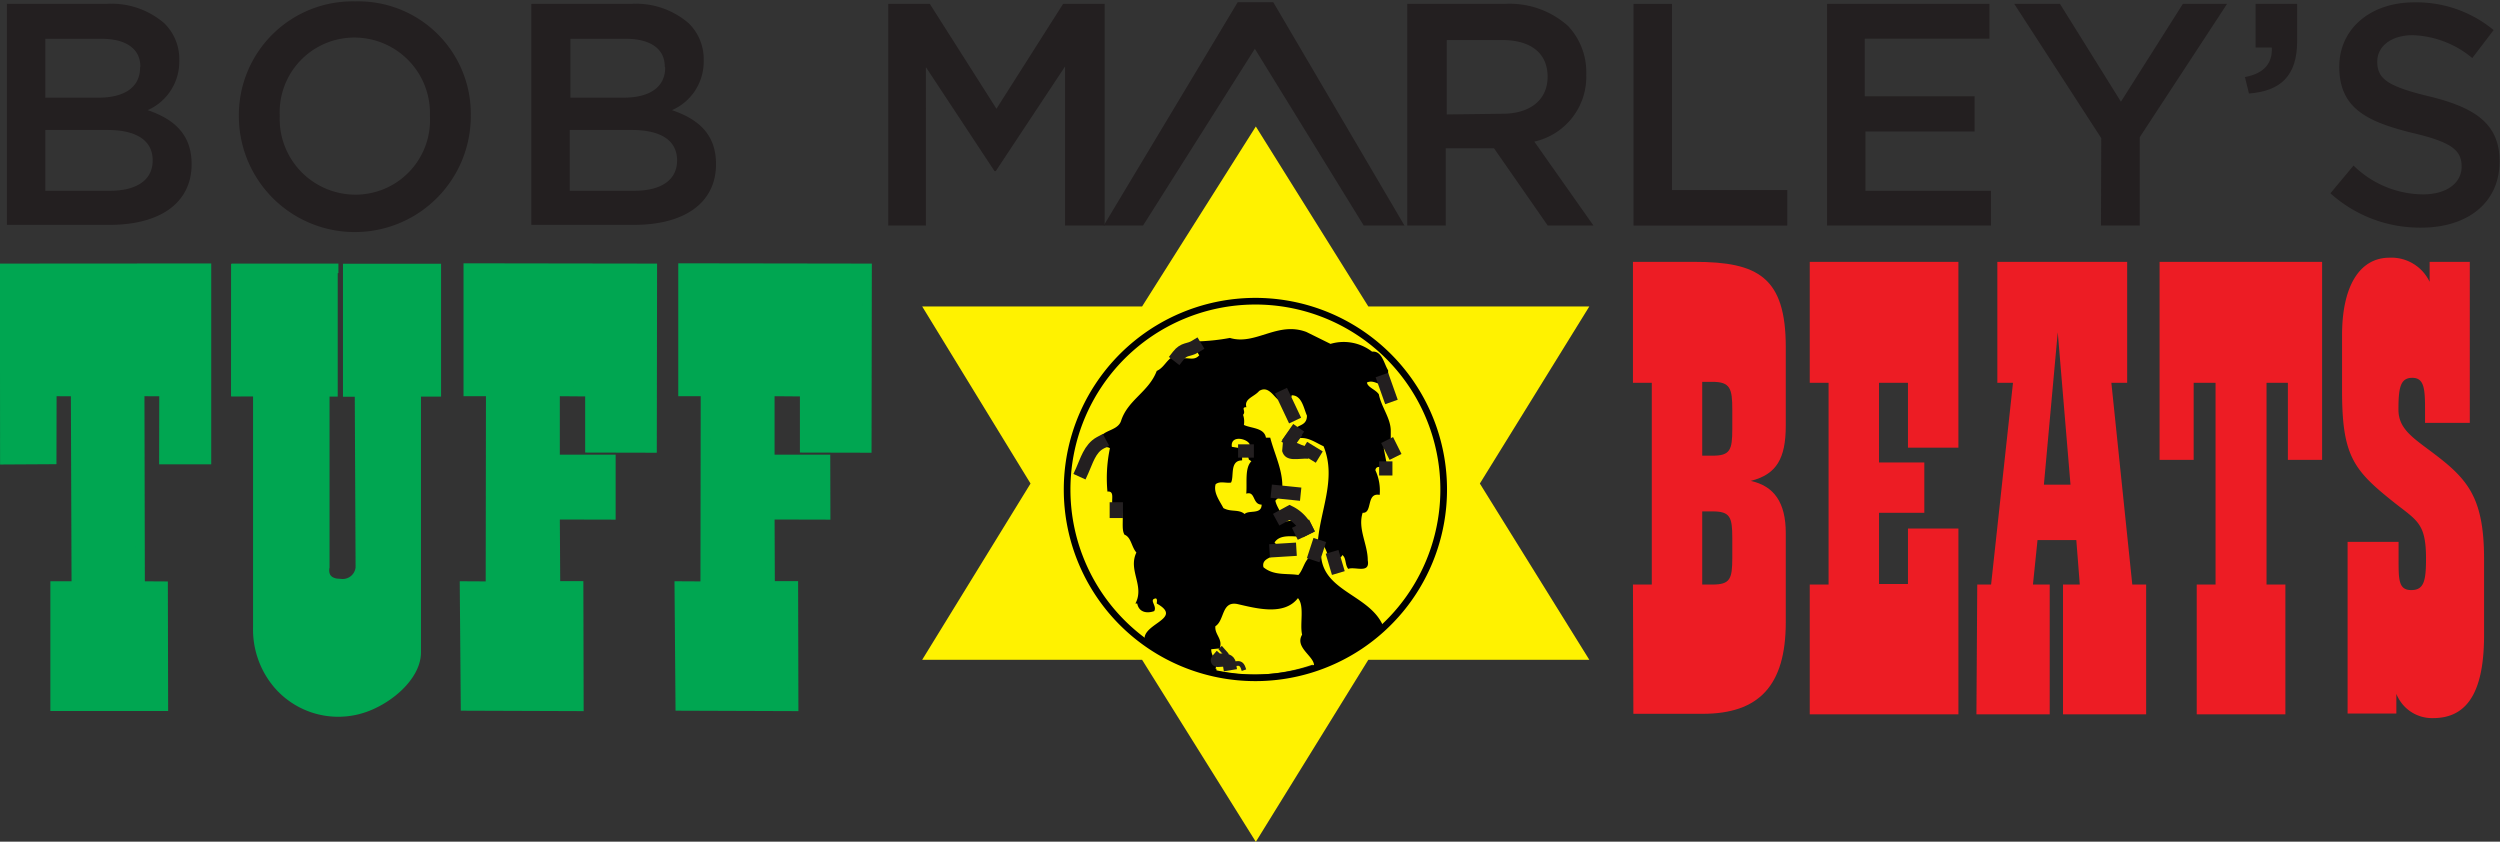 <svg id="Layer_1" data-name="Layer 1" xmlns="http://www.w3.org/2000/svg" viewBox="0 0 180.44 60.75"><rect x="0" y="0" width="180.44" height="60.75" fill="#333333" stroke="none"/><defs><style>.cls-1{fill:#fff200;}.cls-10,.cls-2{fill:#231f20;}.cls-2,.cls-4,.cls-5,.cls-6{stroke:#231f20;}.cls-2,.cls-3,.cls-4,.cls-5,.cls-6,.cls-7,.cls-8{stroke-linecap:square;stroke-miterlimit:2;}.cls-2,.cls-3{stroke-width:0;}.cls-3,.cls-8{stroke:#000;}.cls-4,.cls-5,.cls-6,.cls-8{fill:none;}.cls-4{stroke-width:0.96px;}.cls-5{stroke-width:0.34px;}.cls-6{stroke-width:0.17px;}.cls-7{fill:#00a651;stroke:#00a651;stroke-width:0.69px;}.cls-8{stroke-width:0.48px;}.cls-9{fill:#ed1c24;}</style></defs><title>BobMarleyTuffBeats</title><polygon class="cls-1" points="98.76 22.12 114.71 22.12 106.81 34.9 114.71 47.62 98.76 47.62 90.64 60.76 82.43 47.62 66.56 47.62 74.38 34.9 66.56 22.12 82.43 22.12 90.64 9.13 98.76 22.12"/><path class="cls-2" d="M112,109.87v.86c-.67-.06-1.65.31-1.9-.55l.06-.68C111.07,109.32,111.2,109.75,112,109.87Z" transform="translate(-17.56 -77.62)"/><path class="cls-3" d="M113.59,102.44a3.35,3.35,0,0,1,3,.56c.73-.07.85.86,1.16,1.35v1c-.67.18-1-.37-1.53-.12.06.36.61.49.86.85.18.93.86,1.72.86,2.64v1c-.19.06-.5-.06-.5.3l.25,1.29c-.31.13-.8-.18-.86.25a3.49,3.49,0,0,1,.31,1.78c-1-.19-.49,1.35-1.23,1.29-.37,1.16.37,2.27.37,3.43.18,1-.92.43-1.41.62-.25-.31-.13-.8-.43-1-.12.37-.62.13-.92.19-.25-.31-.31-1.17-.86-.92.12-2.4,1.41-4.73.43-7.12-.68-.31-1.17-.74-2-.55-.49-1.23.8-.62.8-1.66-.24-.55-.37-1.47-1.1-1.47-.06.55-.68.18-1,.3-.36-.3-.73-1-1.35-.61-.36.43-1.1.55-.92,1.17-.43,0,0,.3-.24.55a1.52,1.52,0,0,1,.06.73c.49.25,1.47.19,1.59.92h.31c.37,1.42,1.11,2.7.8,4.24a1,1,0,0,0-.43.31c.12.55.55.92.49,1.41.31.24.86-.19,1.17.18s.06.62.12,1c-.55,0-1.47-.18-1.84.43.3.25-.06.56.06.86-.31.25-1,.31-.86.92.74.62,1.66.43,2.52.56.49-.5.49-1.78,1.65-1.29.25,2.51,3.56,2.76,4.48,5V123c-1.53,1.23-3,2.4-5,2.64,0-.67-1.41-1.29-.86-2.21-.18-.8.19-2.08-.3-2.64-1,1.29-3,.74-4.36.43-1.17-.24-.92,1.17-1.6,1.6-.06.61.56.92.31,1.6l-.61.06c0,.61.55.86.3,1.41.13-.06.06.12.06.18a9.27,9.27,0,0,1-5.09-2c-.67-1.42,2.89-1.72.8-2.89,0-.12.06-.3-.06-.37-.56.07.12.56-.13.92-.55.19-1.1.07-1.22-.55h-.13c.68-1.29-.55-2.39.07-3.68-.37-.43-.37-1.1-.86-1.29-.37-.61.3-2.09-.8-2-.25-.37.18-1.17-.43-1.11a10.53,10.53,0,0,1,.18-3.13c-.18-.12-.37-.06-.61-.06-.55-1.35,1.1-1,1.41-1.9.49-1.54,2-2.09,2.58-3.62.73-.31.86-1.41,1.9-1a.21.21,0,0,0-.06.12c.43-.12.86.18,1.23-.25-.25-.3-.13-.67-.13-1a15,15,0,0,0,2.34-.25c1.84.56,3.43-1.22,5.52-.43Zm-7.12,7.43.74.12v.86c-.92,0-.56,1.17-.8,1.6-.37.06-.8-.13-1.11.12-.18.61.31,1.23.56,1.72.55.31,1.1.06,1.53.43.31-.31,1.23.06,1.23-.68-.68,0-.43-1-1.11-.79.07-.8-.12-1.85.37-2.34l-.18-.12a1.7,1.7,0,0,1,.06-1.1C107.58,109.26,106.35,109,106.47,109.87Zm8.65,4.17a1,1,0,0,1-.12-1A1.48,1.48,0,0,1,115.12,114Z" transform="translate(-17.56 -77.62)"/><path class="cls-4" d="M103.83,102.63c-.49.3-.8.12-1.23.67" transform="translate(-17.56 -77.62)"/><line class="cls-4" x1="99.9" y1="27.52" x2="100.27" y2="28.56"/><line class="cls-4" x1="92.66" y1="28.63" x2="93.27" y2="29.92"/><line class="cls-4" x1="93.46" y1="31.27" x2="93.21" y2="31.63"/><line class="cls-4" x1="93.33" y1="31.51" x2="93.15" y2="31.76"/><path class="cls-4" d="M95.67,111.59c.31-.68.55-1.6,1.29-2" transform="translate(-17.56 -77.62)"/><line class="cls-4" x1="100.33" y1="32.19" x2="100.51" y2="32.55"/><line class="cls-4" x1="89.84" y1="32.55" x2="90.02" y2="32.55"/><line class="cls-4" x1="94.5" y1="32.55" x2="94.81" y2="32.74"/><line class="cls-4" x1="100.02" y1="33.78" x2="100.02" y2="33.84"/><line class="cls-4" x1="92.23" y1="35.5" x2="93.4" y2="35.62"/><line class="cls-4" x1="80.57" y1="36.73" x2="80.57" y2="36.91"/><line class="cls-4" x1="94.26" y1="38.14" x2="93.89" y2="38.32"/><path class="cls-4" d="M111.81,115.76a2.63,2.63,0,0,0-1.17-1.16l-.55.3" transform="translate(-17.56 -77.62)"/><line class="cls-4" x1="95.11" y1="39.43" x2="94.93" y2="39.98"/><line class="cls-4" x1="93.09" y1="39.67" x2="92.11" y2="39.73"/><line class="cls-4" x1="96.28" y1="40.29" x2="96.46" y2="40.9"/><path class="cls-5" d="M106.29,125.52c.3.18.79-.31,1,.31" transform="translate(-17.56 -77.62)"/><path class="cls-4" d="M106.29,125.52c-.07-.43-.92-.18-.86-.25" transform="translate(-17.56 -77.62)"/><polyline class="cls-5" points="88.42 47.65 88.49 47.22 88.06 46.73 88.49 47.22 88.73 47.9"/><path class="cls-6" d="M105.37,126.13a13.21,13.21,0,0,0,6.87-.43" transform="translate(-17.56 -77.62)"/><polyline class="cls-7" points="17.03 28.24 17.05 19.37 24.08 19.37"/><path class="cls-7" d="M49.05,97v8.9H47.6V124.7c0,1.82-2.25,3.64-4.21,4.13A5.74,5.74,0,0,1,37.61,127a6.11,6.11,0,0,1-1.44-4.11v-17H34.59l0-8.87h7v8.88H41v12.64s-.3,1.21,1.19,1.21a1.28,1.28,0,0,0,1.38-1.17l-.06-12.67h-.85V97Z" transform="translate(-17.56 -77.62)"/><polygon class="cls-7" points="47.06 32.33 47.08 19.37 33.8 19.35 33.8 28.25 35.42 28.25 35.4 42.31 33.53 42.3 33.6 50.95 41.78 50.98 41.76 42.29 40.09 42.29 40.06 37.15 44.09 37.16 44.09 33.16 40.05 33.16 40.06 33.17 40.06 28.25 42.58 28.27 42.58 32.32 47.06 32.33"/><polygon class="cls-7" points="3.98 50.97 3.98 42.3 5.51 42.3 5.46 28.26 3.74 28.25 3.73 33.16 0.35 33.18 0.34 19.37 14.9 19.36 14.9 33.17 11.83 33.17 11.84 28.26 10.08 28.25 10.11 42.3 11.77 42.31 11.79 50.97 3.98 50.97"/><polygon class="cls-7" points="62.56 32.33 62.58 19.37 49.3 19.35 49.3 28.25 50.92 28.25 50.9 42.31 49.03 42.3 49.1 50.95 57.28 50.98 57.26 42.29 55.58 42.29 55.56 37.15 59.59 37.16 59.58 33.16 55.55 33.16 55.56 33.17 55.56 28.25 58.08 28.27 58.08 32.32 62.56 32.33"/><path class="cls-8" d="M108.17,126.54A13.59,13.59,0,1,0,94.58,113,13.58,13.58,0,0,0,108.17,126.54Z" transform="translate(-17.56 -77.62)"/><path class="cls-8" d="M108.17,113" transform="translate(-17.56 -77.62)"/><path class="cls-9" d="M135.42,119.81h1.36V105.25h-1.36V96.52h4.45c4.56,0,6.58,1.1,6.58,6.15v5.66c0,2.38-.66,3.53-2.53,4,1.69.37,2.53,1.56,2.53,3.77v6.43c0,4.59-1.95,6.61-6,6.61h-5Zm7.17-12.63c0-1.52-.15-2-1.43-2h-.74v5.33h.74c1.28,0,1.43-.41,1.43-1.93Zm0,9.28c0-1.52-.15-1.93-1.43-1.93h-.74v5.28h.74c1.28,0,1.43-.41,1.43-1.93Z" transform="translate(-17.56 -77.62)"/><path class="cls-9" d="M148.18,119.81h1.36V105.25h-1.36V96.52h10.73v13.41h-3.64v-4.68h-2.09V111h3.27v3.63h-3.27v5.14h2.09v-4h3.64v13.41H148.18Z" transform="translate(-17.56 -77.62)"/><path class="cls-9" d="M160.27,119.81h1l1.58-14.56h-1.13V96.52h9.37v8.73h-1.14l1.51,14.56h1v9.37h-6v-9.37h1.21l-.25-3.21h-2.8l-.33,3.21h1.21v9.37h-5.29ZM167,112.6l-.92-11-1,11Z" transform="translate(-17.56 -77.62)"/><path class="cls-9" d="M176.11,119.81h1.36V105.25h-1.58v5.56h-2.46V96.52h11.73v14.29h-2.47v-5.56h-1.54v14.56h1.36v9.37h-6.4Z" transform="translate(-17.56 -77.62)"/><path class="cls-9" d="M187,116.73h3.68V118c0,1.47,0,2.21.92,2.21s1.06-.69,1.06-2.26c0-2.71-.7-2.75-2.61-4.31-2.68-2.16-3.45-3.27-3.45-7.82v-4c0-3.63,1.32-5.6,3.42-5.6a3.05,3.05,0,0,1,2.9,1.74V96.52h2.9v11.62h-3.23v-1c0-1.47-.07-2.25-.92-2.25s-1,.68-1,2.29c0,1.29.88,1.93,2.24,2.94,2.69,2,3.94,3.27,3.94,7.86v5.47c0,4-1.14,6-3.68,6a2.77,2.77,0,0,1-2.65-1.75v1.42H187Z" transform="translate(-17.56 -77.62)"/><path class="cls-10" d="M18.06,77.9h7.18a5.82,5.82,0,0,1,4.19,1.41A3.63,3.63,0,0,1,30.5,82v0a3.83,3.83,0,0,1-2.28,3.57c1.87.64,3.17,1.72,3.17,3.89v0c0,2.86-2.35,4.39-5.92,4.39H18.06Zm9.63,4.52c0-1.25-1-2-2.81-2H20.83v4.25h3.84c1.81,0,3-.71,3-2.17ZM25.29,87H20.83v4.39h4.66c1.9,0,3.09-.75,3.09-2.19v0C28.58,87.82,27.51,87,25.29,87Z" transform="translate(-17.56 -77.62)"/><path class="cls-10" d="M34.8,86v0a8.21,8.21,0,0,1,8.4-8.28,8.12,8.12,0,0,1,8.34,8.23v.05A8.37,8.37,0,0,1,34.8,86Zm13.79,0v0a5.46,5.46,0,0,0-5.44-5.67,5.39,5.39,0,0,0-5.4,5.62v.05a5.47,5.47,0,0,0,5.45,5.67A5.38,5.38,0,0,0,48.59,86Z" transform="translate(-17.56 -77.62)"/><path class="cls-10" d="M55.91,77.9h7.18a5.82,5.82,0,0,1,4.19,1.41A3.63,3.63,0,0,1,68.35,82v0a3.82,3.82,0,0,1-2.29,3.57c1.88.64,3.18,1.72,3.18,3.89v0c0,2.86-2.35,4.39-5.92,4.39H55.91Zm9.63,4.52c0-1.25-1-2-2.81-2h-4v4.25h3.84c1.81,0,3-.71,3-2.17ZM63.14,87H58.68v4.39h4.66c1.9,0,3.09-.75,3.09-2.19v0C66.43,87.82,65.36,87,63.14,87Z" transform="translate(-17.56 -77.62)"/><path class="cls-10" d="M81.67,77.9h3l4.81,7.57,4.81-7.57h3v16H94.43V82.42l-5,7.55h-.09l-4.95-7.5V93.9H81.67Z" transform="translate(-17.56 -77.62)"/><path class="cls-10" d="M119.13,77.9h7.05a6.3,6.3,0,0,1,4.56,1.6A4.86,4.86,0,0,1,132.05,83v0a4.79,4.79,0,0,1-3.75,4.84l4.27,6.06h-3.3l-3.88-5.58h-3.48V93.9h-2.78ZM126,85.83c2,0,3.26-1,3.26-2.67v0c0-1.71-1.22-2.65-3.28-2.65h-4v5.37Z" transform="translate(-17.56 -77.62)"/><path class="cls-10" d="M135.46,77.9h2.78V91.34h8.32V93.9h-11.1Z" transform="translate(-17.56 -77.62)"/><path class="cls-10" d="M149.43,77.9h11.72v2.51h-9v4.16h7.93v2.54H152.2v4.28h9.06V93.9H149.43Z" transform="translate(-17.56 -77.62)"/><path class="cls-10" d="M169.22,87.59l-6.28-9.69h3.3l4.4,7.06,4.47-7.06h3.19L172,87.52V93.9h-2.8Z" transform="translate(-17.56 -77.62)"/><path class="cls-10" d="M179.59,83.18c1.38-.25,2-1,1.94-2.13h-1.17V77.9h3v2.67c0,2.54-1.2,3.62-3.48,3.8Z" transform="translate(-17.56 -77.62)"/><path class="cls-10" d="M185.76,91.57l1.67-2a7.25,7.25,0,0,0,5,2.08c1.72,0,2.8-.82,2.8-2v0c0-1.14-.63-1.76-3.57-2.44-3.36-.83-5.26-1.83-5.26-4.78v0c0-2.74,2.26-4.64,5.4-4.64a8.74,8.74,0,0,1,5.74,2L196,81.81a7.08,7.08,0,0,0-4.29-1.65c-1.62,0-2.57.85-2.57,1.9v0c0,1.24.72,1.79,3.77,2.52,3.34.82,5.06,2,5.06,4.69v0c0,3-2.33,4.78-5.65,4.78A9.63,9.63,0,0,1,185.76,91.57Z" transform="translate(-17.56 -77.62)"/><polygon class="cls-10" points="91.9 0.16 89.33 0.16 79.66 16.28 82.5 16.28 90.57 3.52 98.43 16.28 101.37 16.28 91.9 0.16"/></svg>